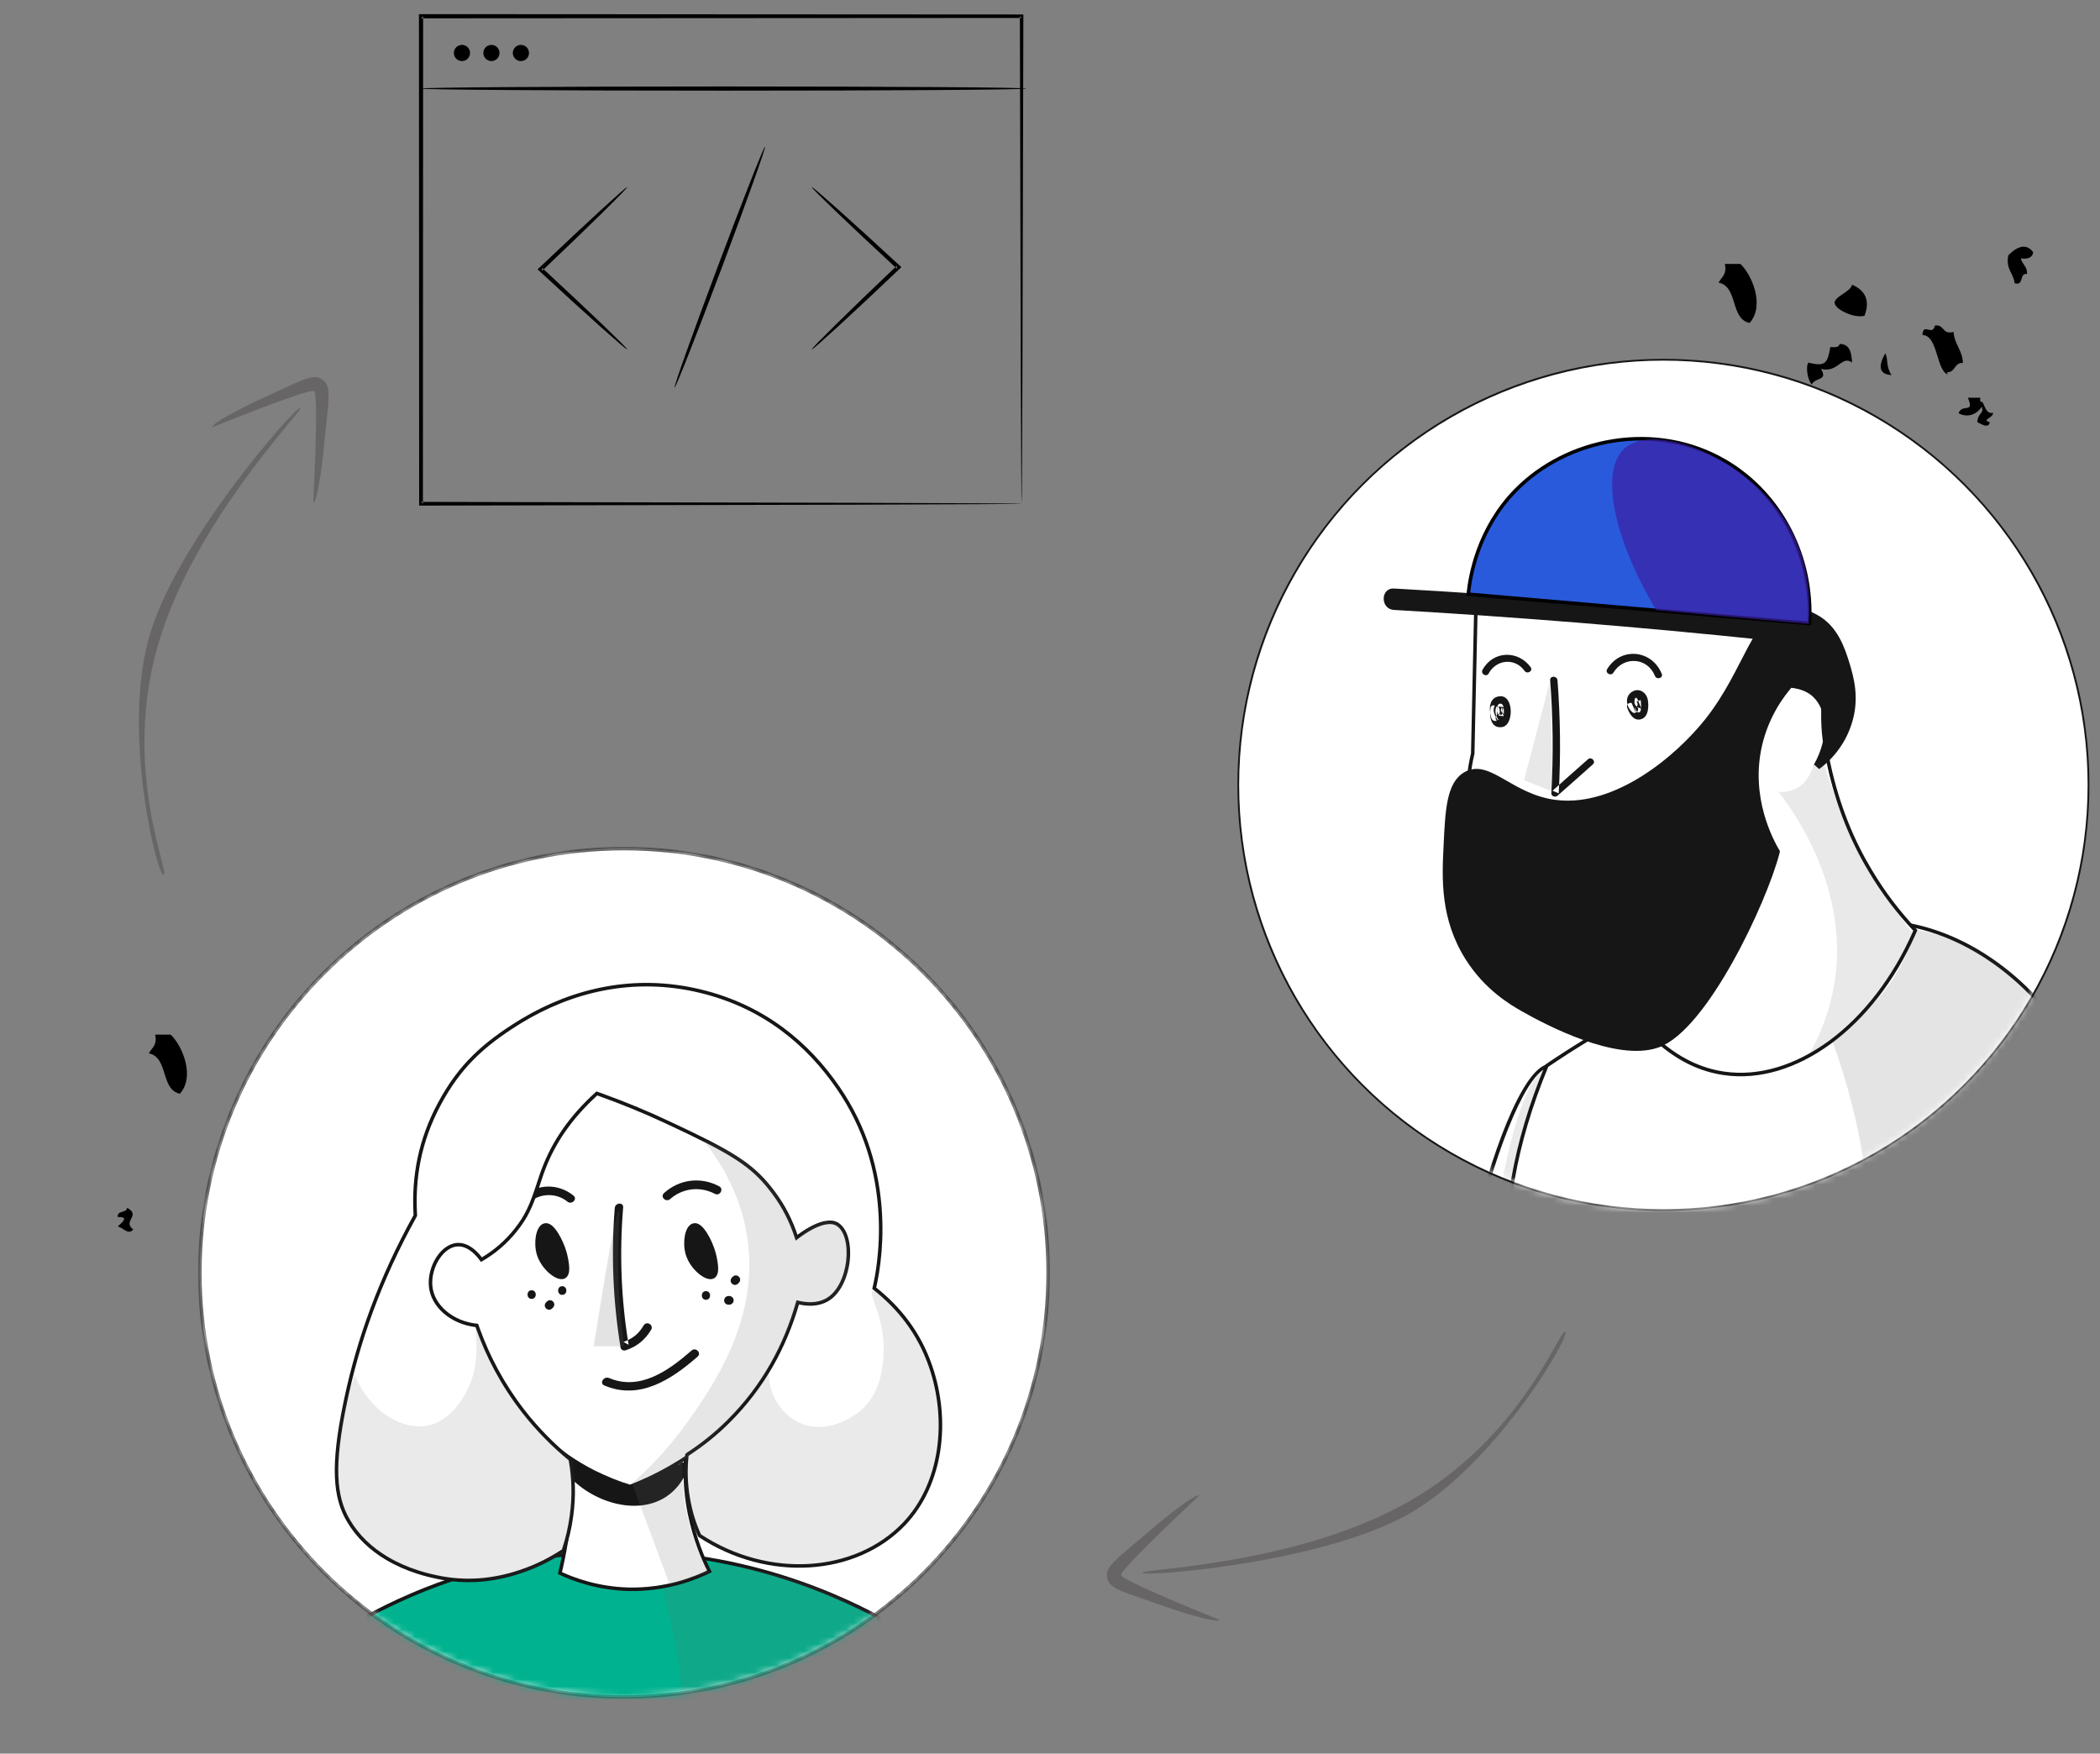 <?xml version="1.0" encoding="UTF-8"?>
<svg width="297px" height="248px" viewBox="0 0 297 248" version="1.1" xmlns="http://www.w3.org/2000/svg" xmlns:xlink="http://www.w3.org/1999/xlink">
    <rect x="0" y="0" width="297" height="248" fill="#808080" stroke="none"/>
    <!-- Generator: Sketch 58 (84663) - https://sketch.com -->
    <title>Team_collaboration</title>
    <desc>Created with Sketch.</desc>
    <defs>
        <circle id="path-1" cx="60" cy="60" r="60"></circle>
        <circle id="path-3" cx="61" cy="61" r="60"></circle>
    </defs>
    <g id="Team_collaboration" stroke="none" stroke-width="1" fill="none" fill-rule="evenodd">
        <g transform="translate(0, 2)">
            <g id="Group-30-Copy-2" transform="translate(16.251, 141)" fill="#000000">
                <path d="M31.276,35.036 C31.546,35.225 31.789,35.432 31.708,35.964 C31.6,35.675 31.438,35.361 31.276,35.036 Z M33,33.759 C32.415,33.966 31.983,34.308 31.425,34.542 C30.507,32.832 29.382,30.771 30.363,28.476 C33.279,28.197 33.027,31.095 33,33.759 Z M1.721,27.803 C3.791,28.946 0.965,29.657 2.603,30.881 C1.829,31.7 1.316,30.692 0.407,30.449 C0.713,30.098 2.261,29.045 0.407,29.117 C0.272,28.109 1.676,28.631 1.721,27.803 Z M41.819,22.246 C41.779,22.531 41.811,22.74 41.907,22.888 C42.271,22.315 42.448,24.768 43.593,24.364 C43.827,25.003 41.874,25.435 43.143,25.687 C43.08,26.776 41.658,25.813 41.388,25.687 C41.523,24.314 42.365,24.523 42.031,23.523 C41.328,24.572 40.099,25.149 38.74,24.442 C39.23,23.043 40.951,24.507 40.142,22.438 L40.063,22.246 L41.819,22.246 Z M21.923,14.643 C23.381,14.652 23.606,15.893 23.687,17.279 C22.247,16.163 21.653,18.819 19.286,18.162 C20.285,19.881 18.629,19.277 17.972,20.358 C17.36,19.674 17.09,17.721 17.531,17.279 C19.997,17.919 20.213,17.27 20.609,15.075 C21.239,15.12 21.851,15.155 21.923,14.643 Z M28.384,15.957 C28.843,16.875 28.42,17.756 29.266,19.044 C27.115,18.927 27.637,17.279 28.384,15.957 Z M38.039,12.936 C38.156,14.718 39.29,15.483 39.362,17.328 C38.111,17.256 38.336,18.642 37.157,18.642 C37.112,18.822 37.166,18.903 37.247,18.975 C35.555,18.39 35.87,13.458 33.638,13.368 C33.746,11.523 35.033,13.629 35.402,12.045 C36.788,11.829 36.392,13.395 38.039,12.936 Z M7.885,3.324 C9.478,4.8 11.404,9.183 9.199,11.676 C6.418,11.1 7.606,6.537 4.807,5.97 C5.176,5.224 5.952,4.887 5.73,3.535 L5.689,3.324 L7.885,3.324 Z M23.684,6.271 C25.439,6.991 26.312,8.413 25.439,10.663 C23.828,11.023 21.74,9.799 21.488,9.349 C20.3,8.134 23.414,7.486 23.684,6.271 Z M49.3,1.667 C49.201,2.441 48.544,2.666 47.545,2.549 C47.734,3.386 48.49,3.656 48.427,4.745 C47.266,4.601 48.076,6.446 46.672,6.059 C46.519,4.601 45.394,4.106 45.781,2.108 C46.744,1.127 48.184,0.164 49.3,1.667 Z" id="Combined-Shape"></path>
            </g>
            <g id="Group-47" transform="translate(28.251, 118)">
                <mask id="mask-2" fill="white">
                    <use xlink:href="#path-1"></use>
                </mask>
                <use id="Mask" fill="#FFFFFF" xlink:href="#path-1"></use>
                <path d="M60,120.25 C93.275,120.25 120.25,93.275 120.25,60 C120.25,26.725 93.275,-0.25 60,-0.25 C26.725,-0.25 -0.25,26.725 -0.25,60 C-0.25,93.275 26.725,120.25 60,120.25 Z M60,119.75 C27.001,119.75 0.25,92.999 0.25,60 C0.25,27.001 27.001,0.25 60,0.25 C92.999,0.25 119.75,27.001 119.75,60 C119.75,92.999 92.999,119.75 60,119.75 Z" id="Mask" fill="#161616" fill-rule="nonzero" mask="url(#mask-2)"></path>
                <g mask="url(#mask-2)">
                    <g transform="translate(-10, 19)">
                        <g id="torso" transform="translate(31.02, 80.408)">
                            <path d="M0.286,10.531 C6.327,6.98 16.816,1.918 30.776,0.449 C52.163,-1.796 68.571,5.878 75.061,9.347 C73.878,25.388 72.041,38.204 70.571,47.02 C68.816,57.551 67.388,63.388 66.735,73.061 C65.918,85.184 66.939,95.143 67.878,101.673 C60.776,103.878 50.041,106.286 36.816,106 C24.082,105.714 13.796,102.939 6.898,100.531 C8.735,85.918 8.122,74.327 7.224,66.449 C6.204,57.673 4.816,53.388 3.143,42.776 C0.98,29.061 0.408,17.837 0.286,10.531 Z" id="Path" stroke="#161616" stroke-width="0.5" fill="#00B28F"></path>
                            <path d="M44.449,5.306 C45.306,8.408 46.286,12.694 46.939,17.837 C47.388,21.306 49.224,37.02 43.51,57.755 C40,70.531 36.286,84.041 24.122,95.143 C20.204,98.735 16.408,101.143 13.633,102.653 C19.796,104.245 27.837,105.755 37.347,105.837 C49.796,105.959 60.082,103.714 67.224,101.51 C66.816,98.449 66.286,93.837 66.082,88.286 C65.918,83.429 65.918,75.673 69.265,53.837 C71.918,36.653 73.796,29.265 74.735,13.714 C74.857,11.918 74.898,10.408 74.98,9.388 C72,7.633 68.122,5.714 63.347,4.163 C58.939,2.735 54.98,2 51.714,1.673 C49.347,2.857 46.898,4.082 44.449,5.306 Z" id="Path" fill="#6D6C6C" opacity="0.14"></path>
                            <path d="M73.796,16.041 C71.51,28.98 68.49,39.429 66.122,46.694 C59.184,67.918 54.327,82.204 41.224,92.653 C33.102,99.143 24.653,101.878 19.224,103.184 C24.735,104.735 32.531,106.245 41.959,106.041 C52.816,105.796 61.592,103.347 67.347,101.265 C66.571,96.286 65.673,88.816 65.918,79.714 C66.204,67.918 68.122,60.816 70.245,47.878 C71.429,40.286 72.939,29.429 73.796,16.041 Z" id="Path" fill="#6D6C6C" opacity="0.17"></path>
                        </g>
                        <g id="hand_r" transform="translate(0, 90.612)">
                            <path d="M31.061,0.122 C25.755,3.796 18.939,9.592 12.98,18.204 C-0.449,37.714 -0.082,58.408 0.449,66.041 C2.898,72.612 7.102,81.224 14.449,89.673 C18.735,94.612 25.02,101.714 35.755,106.286 C39.347,107.837 42.49,108.694 44.776,109.184 C46.735,107.429 48.653,105.673 50.612,103.918 C44.327,96.571 38,88.857 31.673,80.898 C26.816,74.816 22.163,68.776 17.673,62.816 C17.837,57.796 18.898,48.694 24.367,39.184 C27.469,33.796 31.102,29.878 34,27.224 C33.02,18.204 32.041,9.184 31.061,0.122 Z" id="Path" stroke="#161616" stroke-width="0.5" fill="#FFFFFF"></path>
                            <path d="M31.837,9.224 C20.082,22.49 14.49,35.061 11.714,42.98 C6.857,56.694 7.878,63.878 8.612,67.306 C9.224,70 10.571,74.612 15.51,81.633 C19.796,87.714 28.816,98.612 46,107.592 C47.51,106.122 49.02,104.694 50.531,103.224 C45.673,97.755 40.776,92 35.837,86 C29.347,78.122 23.306,70.367 17.714,62.776 C17.878,58.653 18.571,52.898 20.98,46.449 C24.612,36.776 30.327,30.408 33.878,27.02 C33.143,21.102 32.49,15.184 31.837,9.224 Z" id="Path" fill="#6D6C6C" opacity="0.13"></path>
                        </g>
                        <g id="hand_l" transform="translate(84.49, 89.796)">
                            <path d="M22.204,0.204 C28.163,3.837 35.837,9.51 42.49,17.959 C57.592,37.102 57.143,57.429 56.571,64.939 C53.796,71.388 49.102,79.837 40.857,88.163 C36.041,92.98 28.98,99.959 16.939,104.49 C12.898,106 9.347,106.857 6.776,107.347 C4.612,105.633 2.408,103.918 0.245,102.204 C7.265,94.98 14.408,87.429 21.51,79.592 C26.939,73.592 32.163,67.673 37.224,61.837 C37.02,56.939 35.878,48 29.714,38.612 C26.204,33.306 22.163,29.469 18.898,26.857 C20.041,17.959 21.143,9.102 22.204,0.204 Z" id="Path" stroke="#161616" stroke-width="0.5" fill="#FFFFFF"></path>
                            <path d="M21.918,10.122 C27.102,15.551 34.163,24.245 39.673,36.367 C42.286,42.122 46.531,51.469 46.612,60.286 C46.898,87.102 8.939,105.551 6.735,106.612 C4.571,105.224 2.449,103.878 0.286,102.49 C12.571,89.02 24.816,75.551 37.102,62.082 C36.857,57.673 35.837,49.469 30.939,40.735 C26.898,33.551 21.878,28.898 18.571,26.327 C19.714,20.939 20.816,15.551 21.918,10.122 Z" id="Path" fill="#6D6C6C" opacity="0.16"></path>
                        </g>
                        <g id="head" transform="translate(28.98, 0)">
                            <path d="M33.959,58 C31.714,60.735 33.878,64.082 33.469,73.02 C33.265,77.469 32.531,81.061 31.959,83.469 C33.878,84.367 37.265,85.633 41.633,85.755 C47.02,85.878 51.102,84.204 53.102,83.224 C52.204,81.429 51.02,78.653 50.286,75.061 C48.449,65.918 51.714,61.633 49.02,58.245 C45.878,54.327 36.98,54.286 33.959,58 Z" id="Path" stroke="#161616" stroke-width="0.5" fill="#FFFFFF"></path>
                            <path d="M41.714,72.327 C44.245,72.122 47.061,70.653 48.98,69.102 C49.592,68.612 48.735,67.755 48.122,68.245 C46.327,69.673 44.388,70.045 42.02,70.004 C39.531,69.963 36.041,69.02 34,67.755 C33.388,67.347 32.776,68.408 33.429,68.816 C35.918,70.286 38.653,72.571 41.714,72.327 Z" id="Path" fill="#161616"></path>
                            <path d="M33.837,69.429 C33.837,69.429 33.837,69.429 33.796,69.469 C33.551,69.673 33.551,70.122 33.796,70.327 C38.286,74.612 46.531,76 49.755,69.429 C50.082,68.735 49.061,68.082 48.694,68.816 C45.837,74.694 38.612,73.265 34.694,69.469 C34.694,69.755 35.224,70.245 34.816,69.592 C34.354,69.293 34.027,69.238 33.837,69.429 Z" id="Path" fill="#161616"></path>
                            <path d="M19.714,18.735 C17.143,25.347 18.122,31.306 18.694,33.878 C18.449,33.918 13.673,34.939 12.367,38.612 C11.061,42.327 13.755,47.592 19.388,49.306 C21.429,54.286 26.367,63.918 36.776,69.184 C38.531,70.041 40.204,70.735 41.878,71.224 C43.388,70.653 45.429,69.755 47.755,68.408 C55.02,64.204 59.061,58.98 60,57.714 C61.714,55.429 64.041,51.755 65.673,46.694 C66.571,46.857 68.163,46.939 69.714,46.163 C73.224,44.367 74.98,38.776 72.531,35.143 C70.49,32.122 66.531,32 66.041,32 C66.571,29.878 68.204,22.245 64.082,14.694 C59.347,6 49.184,1.429 39.633,2.735 C25.51,4.571 19.959,18.082 19.714,18.735 Z" id="Path" stroke="#161616" stroke-width="0.5" fill="#FFFFFF"></path>
                            <path d="M33.265,69.347 C35.592,71.347 38.245,73.592 41.51,73.429 C44.694,73.265 47.673,71.143 49.755,68.857 C50.286,68.286 49.429,67.429 48.898,68 C47.102,69.959 44.571,71.878 41.796,72.163 C38.735,72.449 36.286,70.367 34.122,68.49 C33.551,67.959 32.694,68.816 33.265,69.347 L33.265,69.347 Z" id="Path" fill="#161616"></path>
                            <path d="M39.714,31.837 C39.184,38.449 39.469,45.02 40.531,51.551 C40.571,51.878 40.98,52.082 41.265,51.959 C42.857,51.429 44,50.49 44.857,49.061 C45.265,48.367 44.204,47.755 43.796,48.449 C43.102,49.633 42.245,50.327 40.939,50.776 C41.184,50.898 41.429,51.061 41.673,51.184 C40.612,44.776 40.367,38.286 40.898,31.796 C41.02,31.02 39.796,31.02 39.714,31.837 L39.714,31.837 Z" id="Path" fill="#161616"></path>
                            <path d="M32.449,38.327 C32.531,38.694 33.143,40.98 32.449,41.347 C31.755,41.714 29.796,40.245 29.184,38.327 C28.694,36.694 29.102,34.653 29.878,34.49 C30.694,34.286 31.959,36.531 32.449,38.327 Z" id="Path" stroke="#161616" fill="#161616"></path>
                            <path d="M53.51,38.327 C53.592,38.694 54.204,40.98 53.51,41.347 C52.816,41.714 50.857,40.245 50.245,38.327 C49.755,36.694 50.163,34.653 50.939,34.49 C51.755,34.286 53.02,36.531 53.51,38.327 Z" id="Path" stroke="#161616" fill="#161616"></path>
                            <path d="M38.245,56.939 C43.224,59.061 47.755,56.082 51.429,52.857 C52.041,52.327 51.143,51.469 50.571,52 C47.388,54.776 43.306,57.755 38.898,55.878 C38.122,55.592 37.51,56.653 38.245,56.939 L38.245,56.939 Z" id="Path" fill="#161616"></path>
                            <path d="M52.612,44.816 C53.388,44.816 53.388,43.592 52.612,43.592 C51.837,43.592 51.837,44.816 52.612,44.816 L52.612,44.816 Z" id="Path" fill="#161616"></path>
                            <path d="M57.143,42.531 C57.184,42.49 57.224,42.449 57.265,42.408 C57.51,42.163 57.51,41.796 57.265,41.551 C57.02,41.306 56.653,41.306 56.408,41.551 C56.367,41.592 56.327,41.633 56.286,41.673 C56.041,41.918 56.041,42.286 56.286,42.531 C56.531,42.776 56.898,42.776 57.143,42.531 L57.143,42.531 Z" id="Path" fill="#161616"></path>
                            <path d="M55.796,45.51 C55.837,45.51 55.878,45.51 55.918,45.51 C56.245,45.51 56.531,45.224 56.531,44.898 C56.531,44.571 56.245,44.286 55.918,44.286 C55.878,44.286 55.837,44.286 55.796,44.286 C55.469,44.286 55.184,44.571 55.184,44.898 C55.184,45.224 55.429,45.51 55.796,45.51 L55.796,45.51 Z" id="Path" fill="#161616"></path>
                            <path d="M27.633,31.02 C29.184,29.714 31.469,29.673 33.02,30.939 C33.633,31.429 34.49,30.571 33.878,30.082 C31.755,28.367 28.816,28.367 26.735,30.163 C26.163,30.653 27.061,31.51 27.633,31.02 L27.633,31.02 Z" id="Path" fill="#161616"></path>
                            <path d="M47.551,30.571 C49.306,29.02 51.796,28.735 53.878,29.837 C54.571,30.204 55.184,29.143 54.49,28.776 C51.918,27.388 48.857,27.755 46.694,29.714 C46.082,30.245 46.939,31.102 47.551,30.571 L47.551,30.571 Z" id="Path" fill="#161616"></path>
                            <path d="M27.959,44.694 C28.735,44.694 28.735,43.469 27.959,43.469 C27.184,43.469 27.184,44.694 27.959,44.694 L27.959,44.694 Z" id="Path" fill="#161616"></path>
                            <path d="M32.286,44.122 C33.061,44.122 33.061,42.898 32.286,42.898 C31.51,42.898 31.51,44.122 32.286,44.122 L32.286,44.122 Z" id="Path" fill="#161616"></path>
                            <path d="M30.122,45.061 C30.082,45.102 30.041,45.143 30,45.184 C29.755,45.429 29.755,45.796 30,46.041 C30.245,46.286 30.612,46.286 30.857,46.041 C30.898,46 30.939,45.959 30.98,45.918 C31.224,45.673 31.224,45.306 30.98,45.061 C30.735,44.816 30.367,44.816 30.122,45.061 L30.122,45.061 Z" id="Path" fill="#161616"></path>
                            <path d="M26.367,5.469 C23.918,6.98 18.571,10.286 14.939,17.061 C11.306,23.796 11.347,30.163 11.51,32.898 C5.551,43.633 2.857,53.102 1.551,59.551 C-0.571,69.796 0.571,73.551 2.041,76.041 C5.633,82.163 12.857,83.673 14.612,84.041 C23.633,85.959 30.816,81.347 32.449,80.286 C32.898,78.939 33.347,77.265 33.592,75.388 C34.041,72.163 33.796,69.388 33.429,67.388 C31.388,65.714 29.02,63.469 26.735,60.531 C23.265,56.041 21.306,51.633 20.204,48.449 C16.612,48.082 13.918,45.633 13.673,42.898 C13.429,40.327 15.224,37.02 17.592,37.02 C19.347,37.02 20.612,38.816 20.857,39.143 C22.204,38.367 24.082,37.02 25.755,34.898 C28.163,31.837 28.571,29.102 29.673,26.245 C30.735,23.469 32.776,19.633 37.184,15.633 C41.429,17.143 44.816,18.612 47.143,19.714 C54.612,23.184 58.857,25.224 62.163,29.673 C64,32.122 64.939,34.531 65.429,36.041 C69.224,33.143 70.776,33.918 71.102,34.082 C73.51,35.429 73.429,42.816 69.673,44.857 C68.245,45.633 66.612,45.429 65.592,45.184 C64.408,49.306 61.796,56.041 55.796,62 C53.796,64 51.755,65.551 49.918,66.735 C49.755,68.245 49.673,70.327 50.082,72.776 C50.449,75.02 51.102,76.857 51.714,78.163 C61.633,84.694 73.959,83.51 80.653,76.49 C86.612,70.204 86.612,60.694 84.367,54.204 C82.327,48.286 78.367,44.735 76.408,43.184 C76.939,40.898 79.878,27.347 71.347,14.898 C69.143,11.673 62.98,3.878 51.878,1.184 C40.122,-1.673 30.449,2.98 26.367,5.469 Z" id="Path" fill="#FFFFFF"></path>
                            <path d="M1.473,58.698 L1.306,59.501 C-0.525,68.341 -0.166,72.793 1.826,76.168 C3.155,78.435 5.051,80.225 7.371,81.603 C8.745,82.418 10.207,83.054 11.719,83.544 C12.745,83.876 13.513,84.066 14.561,84.286 C18.616,85.148 22.587,84.786 26.38,83.518 C28.878,82.683 30.709,81.715 32.585,80.495 L32.686,80.365 C33.22,78.764 33.618,77.12 33.84,75.42 C34.237,72.564 34.134,69.847 33.674,67.343 L33.587,67.194 C31.199,65.236 28.969,62.996 26.932,60.377 C24.095,56.706 22.064,52.853 20.657,48.979 L20.388,48.217 L20.23,48.2 C16.823,47.852 14.161,45.543 13.922,42.876 C13.673,40.251 15.527,37.27 17.592,37.27 C18.362,37.27 19.098,37.648 19.784,38.29 C20.088,38.573 20.253,38.762 20.516,39.107 L20.79,39.47 L20.982,39.36 C22.761,38.335 24.486,36.912 25.951,35.053 C27.377,33.24 28.06,31.794 28.982,29.028 L29.493,27.483 L29.663,26.993 C29.743,26.766 29.82,26.559 29.907,26.335 C31.281,22.741 33.547,19.297 37.241,15.919 C40.656,17.138 43.755,18.414 46.427,19.655 L48.876,20.802 L50.211,21.438 C57.052,24.732 59.461,26.456 61.963,29.823 C63.484,31.851 64.484,33.938 65.191,36.118 L65.3,36.454 L65.58,36.24 C67.235,34.976 68.564,34.331 69.607,34.16 C70.261,34.053 70.636,34.128 70.99,34.305 C73.461,35.687 72.866,42.837 69.554,44.637 C68.42,45.253 67.073,45.282 65.65,44.941 L65.418,44.885 L65.352,45.115 C63.618,51.151 60.604,56.872 55.62,61.823 C53.8,63.643 51.836,65.201 49.783,66.525 L49.67,66.708 C49.457,68.673 49.477,70.671 49.835,72.817 C50.168,74.849 50.755,76.707 51.488,78.269 L51.577,78.372 C61.366,84.817 73.885,83.951 80.834,76.662 C86.232,70.969 87.292,61.894 84.604,54.122 C82.949,49.325 80.121,45.834 76.687,43.086 L76.838,42.387 C77.009,41.555 77.159,40.654 77.289,39.581 C77.548,37.449 77.644,35.19 77.525,32.839 C77.202,26.462 75.358,20.31 71.553,14.757 C67.214,8.409 60.909,3.118 51.937,0.941 C42.49,-1.355 33.777,0.773 26.632,5.018 L26.236,5.257 C21.096,8.426 17.638,11.497 14.718,16.943 C11.872,22.22 11.014,27.369 11.232,32.358 L11.256,32.84 C6.309,41.767 3.236,50.384 1.473,58.698 Z M51.819,1.427 C60.652,3.57 66.865,8.784 71.141,15.039 C74.89,20.511 76.707,26.575 77.026,32.865 C77.144,35.186 77.048,37.416 76.793,39.52 C76.638,40.791 76.456,41.816 76.245,42.772 L76.129,43.281 L76.253,43.38 C79.674,46.088 82.492,49.534 84.131,54.286 C86.763,61.895 85.726,70.776 80.472,76.318 C73.71,83.409 61.496,84.268 51.911,77.993 C51.211,76.485 50.649,74.694 50.328,72.735 C49.986,70.68 49.96,68.764 50.154,66.88 C52.2,65.552 54.157,63.993 55.973,62.177 C60.962,57.222 64.001,51.509 65.766,45.48 C67.214,45.79 68.593,45.728 69.793,45.077 C73.433,43.098 74.069,35.454 71.224,33.863 C70.772,33.637 70.293,33.541 69.526,33.667 C68.456,33.842 67.145,34.46 65.556,35.632 C64.841,33.523 63.844,31.497 62.363,29.523 L62.061,29.124 L61.759,28.74 C59.128,25.466 56.233,23.692 48.198,19.931 L47.248,19.488 C44.597,18.232 41.498,16.932 38.065,15.684 L37.126,15.347 L37.016,15.448 C33.196,18.913 30.855,22.456 29.44,26.156 L29.233,26.71 L29.095,27.102 C29.071,27.171 29.046,27.244 29.021,27.319 L28.634,28.487 C27.663,31.457 27.004,32.906 25.559,34.743 C24.187,36.483 22.582,37.83 20.923,38.815 C20.638,38.441 20.459,38.236 20.126,37.924 C19.356,37.204 18.51,36.77 17.592,36.77 C15.183,36.77 13.15,40.038 13.425,42.922 C13.682,45.801 16.465,48.254 20.02,48.68 C21.448,52.758 23.551,56.82 26.537,60.683 C28.578,63.308 30.81,65.556 33.199,67.523 C33.636,69.952 33.73,72.585 33.344,75.353 C33.131,76.992 32.749,78.578 32.239,80.124 C30.421,81.3 28.639,82.235 26.222,83.044 C22.508,84.285 18.626,84.639 14.664,83.796 C13.631,83.58 12.879,83.394 11.873,83.068 C10.394,82.589 8.966,81.968 7.626,81.173 C5.375,79.836 3.541,78.104 2.256,75.914 C0.336,72.661 -0.013,68.332 1.796,59.602 C3.524,51.067 6.627,42.209 11.729,33.019 L11.76,32.883 C11.457,27.806 12.257,22.559 15.159,17.18 C17.941,11.99 21.221,8.995 26.042,5.967 L26.498,5.682 C33.612,1.343 42.346,-0.876 51.819,1.427 Z" id="Path" fill="#161616" fill-rule="nonzero"></path>
                            <path d="M52.245,22.245 C56.857,28.041 58.082,33.388 58.49,36.163 C60.163,47.837 53.388,57.306 49.959,62.163 C47.143,66.122 44.245,68.939 42.163,70.776 C43.959,75.592 45.714,80.367 47.51,85.184 C49.347,84.571 51.184,83.959 53.02,83.347 C52.163,81.837 51.265,79.959 50.571,77.673 C49.306,73.592 49.224,70 49.347,67.551 C51.592,65.959 54.204,63.796 56.735,60.939 C61.796,55.224 64.327,49.347 65.633,45.388 C66.449,45.551 68.204,45.755 69.878,44.816 C73.388,42.816 72.816,37.837 72.776,37.51 C72.653,36.449 72.408,34.735 71.184,34.041 C69.755,33.265 67.388,34 65.51,36.204 C64.939,34.204 63.306,29.592 58.898,25.918 C56.449,23.878 53.959,22.816 52.245,22.245 Z" id="Path" fill="#6D6C6C" opacity="0.17"></path>
                            <path d="M40.286,32.204 C40.041,32.163 39.224,35.714 36.735,51.388 C38.163,51.388 39.592,51.388 41.02,51.388 C40.735,49.306 40.408,46.286 40.245,42.612 C40.041,36.327 40.531,32.245 40.286,32.204 Z" id="Path" fill="#6D6C6C" opacity="0.19"></path>
                            <path d="M76.163,43.592 C75.469,44 78.082,47.51 77.714,52.735 C77.592,54.367 77.347,58.082 74.408,60.571 C74.204,60.735 69.837,64.327 65.51,62.041 C62.939,60.694 61.388,57.837 61.469,54.735 C60.245,57.02 58.245,60.041 55.102,62.98 C53.143,64.816 51.224,66.163 49.551,67.184 C49.429,68.98 49.429,71.429 50.082,74.204 C50.449,75.714 50.898,77.02 51.347,78.082 C52.612,78.898 54.49,80 56.939,80.857 C58.49,81.388 67.02,84.367 75.347,80.245 C76.816,79.51 80.082,77.837 82.449,74.245 C82.735,73.796 83.796,72.204 84.571,69.51 C87.347,60.286 83.265,51.959 82.898,51.265 C80.653,46.735 77.02,43.102 76.163,43.592 Z" id="Path" fill="#4C4C4C" opacity="0.12"></path>
                            <path d="M20.163,48.612 C19.796,48.653 20.612,52 19.714,55.306 C19.061,57.755 16.98,61.755 13.429,62.571 C9.714,63.388 5.102,60.653 2.98,55.551 C2,57.796 0.694,61.388 0.49,65.959 C0.367,68.939 0.204,72.122 1.673,75.265 C4.98,82.286 14.694,85.02 21.918,84.367 C26.735,83.918 30.367,82.041 32.327,80.776 C32.816,79.388 33.306,77.714 33.633,75.796 C34.163,72.49 34.041,69.592 33.755,67.469 C30.531,65.143 28.327,62.735 26.939,60.98 C24.98,58.49 22.327,55.143 20.98,50.49 C20.776,49.959 20.408,48.571 20.163,48.612 Z" id="Path" fill="#4C4C4C" opacity="0.12"></path>
                        </g>
                    </g>
                </g>
            </g>
            <g id="Group-5" transform="translate(59.251, 0)" fill="#000000">
                <path d="M55.561,47.413 C55.533,47.383 55.847,47.032 56.436,46.422 C57.126,45.732 57.975,44.882 58.979,43.877 C61.143,41.747 64.159,38.835 67.517,35.645 L67.594,35.572 L67.597,36.003 C64.214,32.872 61.176,30.017 58.999,27.93 C57.991,26.947 57.136,26.113 56.443,25.438 C55.849,24.84 55.533,24.495 55.561,24.465 C55.588,24.435 55.956,24.723 56.599,25.27 C57.325,25.908 58.223,26.695 59.282,27.625 C61.531,29.633 64.614,32.438 67.997,35.57 L68.228,35.783 L68.001,36 L67.924,36.073 C64.567,39.263 61.504,42.128 59.267,44.18 C58.211,45.13 57.32,45.935 56.595,46.588 C55.956,47.147 55.588,47.442 55.561,47.413" id="Fill-20"></path>
                <path d="M29.448,24.465 C29.476,24.495 29.162,24.847 28.571,25.457 C27.884,26.147 27.034,26.997 26.03,28.002 C23.865,30.13 20.85,33.043 17.49,36.233 L17.415,36.305 L17.412,35.875 C20.795,39.007 23.831,41.86 26.01,43.947 C27.019,44.932 27.872,45.765 28.566,46.44 C29.16,47.038 29.476,47.383 29.448,47.413 C29.421,47.442 29.053,47.155 28.411,46.608 C27.683,45.97 26.786,45.183 25.727,44.253 C23.477,42.245 20.395,39.438 17.012,36.308 L16.779,36.095 L17.009,35.878 L17.085,35.807 C20.443,32.615 23.505,29.752 25.744,27.698 C26.796,26.747 27.691,25.943 28.414,25.29 C29.053,24.732 29.421,24.437 29.448,24.465" id="Fill-21"></path>
                <path d="M36.15,52.819 C35.998,52.76 38.738,45.085 42.27,35.677 C45.806,26.267 48.794,18.687 48.946,18.743 C49.098,18.8 46.358,26.473 42.824,35.885 C39.291,45.293 36.302,52.875 36.15,52.819" id="Fill-22"></path>
                <path d="M85.235,69.24 C85.235,69.24 85.216,68.795 85.208,67.957 C85.201,67.102 85.191,65.868 85.18,64.265 C85.165,61.022 85.143,56.298 85.116,50.282 C85.084,38.242 85.043,21.038 84.989,0.295 L85.235,0.54 C60.938,0.555 31.72,0.572 0.301,0.59 L0.294,0.59 L0.589,0.295 C0.579,25.218 0.567,48.757 0.559,69.24 L0.294,68.977 C25.513,69.032 46.714,69.077 61.629,69.108 C69.088,69.138 74.971,69.162 79.013,69.178 C81.019,69.192 82.561,69.203 83.627,69.208 C84.141,69.215 84.534,69.222 84.82,69.225 C85.089,69.23 85.235,69.24 85.235,69.24 C85.235,69.24 85.111,69.25 84.852,69.255 C84.572,69.258 84.188,69.263 83.686,69.27 C82.633,69.278 81.106,69.288 79.125,69.302 C75.096,69.317 69.234,69.342 61.798,69.372 C46.843,69.403 25.583,69.45 0.294,69.503 L0.03,69.503 L0.03,69.24 C0.022,48.757 0.012,25.218 0,0.295 L0,1.13686838e-13 L0.301,1.13686838e-13 C31.72,0.018 60.938,0.035 85.235,0.048 L85.483,0.048 L85.481,0.295 C85.427,21.102 85.384,38.36 85.352,50.435 C85.327,56.43 85.303,61.135 85.288,64.363 C85.278,65.948 85.268,67.165 85.262,68.008 C85.253,68.83 85.235,69.24 85.235,69.24" id="Fill-23"></path>
                <path d="M85.901,10.525 C85.901,10.688 66.727,10.82 43.082,10.82 C19.426,10.82 0.258,10.688 0.258,10.525 C0.258,10.362 19.426,10.23 43.082,10.23 C66.727,10.23 85.901,10.362 85.901,10.525" id="Fill-24"></path>
                <path d="M7.226,5.493 C7.226,6.125 6.714,6.638 6.083,6.638 C5.453,6.638 4.939,6.125 4.939,5.493 C4.939,4.862 5.453,4.348 6.083,4.348 C6.714,4.348 7.226,4.862 7.226,5.493" id="Fill-25"></path>
                <path d="M11.394,5.493 C11.394,6.125 10.883,6.638 10.253,6.638 C9.62,6.638 9.108,6.125 9.108,5.493 C9.108,4.862 9.62,4.348 10.253,4.348 C10.883,4.348 11.394,4.862 11.394,5.493" id="Fill-26"></path>
                <path d="M15.565,5.493 C15.565,6.125 15.053,6.638 14.42,6.638 C13.788,6.638 13.276,6.125 13.276,5.493 C13.276,4.862 13.788,4.348 14.42,4.348 C15.053,4.348 15.565,4.862 15.565,5.493" id="Fill-27"></path>
            </g>
            <g id="Group-30" transform="translate(235.251, 31)" fill="#000000">
                <path d="M48.781,3.108 C48.394,5.106 49.519,5.601 49.672,7.059 C51.076,7.446 50.266,5.601 51.427,5.745 C51.49,4.656 50.734,4.386 50.545,3.549 C51.544,3.666 52.201,3.441 52.3,2.667 C51.184,1.164 49.744,2.127 48.781,3.108 Z" id="Path"></path>
                <path d="M32.266,20.044 C31.42,18.756 31.843,17.875 31.384,16.956 C30.637,18.279 30.115,19.927 32.266,20.044 Z" id="Path"></path>
                <path d="M44.819,23.246 L43.063,23.246 C44.053,25.595 42.245,24.002 41.74,25.442 C43.261,26.234 44.62,25.415 45.26,24.128 C44.908,24.029 44.746,23.759 44.819,23.246 Z" id="Path"></path>
                <path d="M4.721,28.803 C4.676,29.631 3.272,29.109 3.407,30.117 C5.261,30.045 3.713,31.098 3.407,31.449 C4.316,31.692 4.829,32.7 5.603,31.881 C3.965,30.657 6.791,29.946 4.721,28.803 Z" id="Path"></path>
                <path d="M42.362,18.328 C42.29,16.483 41.156,15.718 41.039,13.936 C39.392,14.395 39.788,12.829 38.402,13.045 C38.033,14.629 36.746,12.523 36.638,14.368 C38.87,14.458 38.555,19.39 40.247,19.975 C40.166,19.903 40.112,19.822 40.157,19.642 C41.336,19.642 41.111,18.256 42.362,18.328 Z" id="Path"></path>
                <path d="M46.593,25.364 C45.369,25.796 45.252,22.961 44.829,24.05 C45.603,25.607 44.541,25.13 44.388,26.687 C44.658,26.813 46.08,27.776 46.143,26.687 C44.874,26.435 46.827,26.003 46.593,25.364 Z" id="Path"></path>
                <path d="M24.923,15.643 C24.851,16.155 24.239,16.119 23.609,16.075 C23.213,18.27 22.997,18.919 20.531,18.279 C20.09,18.721 20.36,20.674 20.972,21.358 C21.629,20.277 23.285,20.881 22.286,19.162 C24.653,19.819 25.247,17.163 26.687,18.279 C26.606,16.893 26.381,15.652 24.923,15.643 Z" id="Path"></path>
                <path d="M12.199,12.676 C14.404,10.183 12.478,5.8 10.885,4.324 L8.689,4.324 C9.031,5.854 8.194,6.187 7.807,6.97 C10.606,7.537 9.418,12.1 12.199,12.676 Z" id="Path"></path>
                <path d="M26.684,7.271 C26.414,8.486 23.3,9.134 24.488,10.349 C24.74,10.799 26.828,12.023 28.439,11.663 C29.312,9.413 28.439,7.991 26.684,7.271 Z" id="Path"></path>
                <path d="M33.363,29.476 C32.382,31.771 33.507,33.832 34.425,35.542 C34.983,35.308 35.415,34.966 36,34.759 C36.027,32.095 36.279,29.197 33.363,29.476 Z" id="Path"></path>
                <path d="M34.276,36.036 C34.438,36.361 34.6,36.675 34.708,36.964 C34.789,36.432 34.546,36.225 34.276,36.036 Z" id="Path"></path>
            </g>
            <g id="Group-55" transform="translate(174.251, 48)">
                <path d="M61,121.25 C94.275,121.25 121.25,94.275 121.25,61 C121.25,27.725 94.275,0.75 61,0.75 C27.725,0.75 0.75,27.725 0.75,61 C0.75,94.275 27.725,121.25 61,121.25 Z M61,120.75 C28.001,120.75 1.25,93.999 1.25,61 C1.25,28.001 28.001,1.25 61,1.25 C93.999,1.25 120.75,28.001 120.75,61 C120.75,93.999 93.999,120.75 61,120.75 Z" id="Mask" fill="#161616" fill-rule="nonzero"></path>
                <mask id="mask-4" fill="white">
                    <use xlink:href="#path-3"></use>
                </mask>
                <use id="Mask" fill="#FFFFFF" xlink:href="#path-3"></use>
                <g mask="url(#mask-4)">
                    <g transform="translate(-13, 12)">
                        <g id="hand_r" transform="translate(0, 88.525)">
                            <path d="M44.384,55.282 C43.743,45.382 44.386,35.048 46.877,24.335 L47.189,23.032 C50.287,10.349 54.783,-0.542 58.215,-0.046 L58.36,-0.019 C59.887,0.327 61.002,2.651 61.881,6.393 C62.225,7.853 62.454,9.125 62.716,10.873 L62.851,11.791 C63.433,15.801 63.421,19.155 62.922,23.069 L62.823,23.809 C62.701,24.678 62.558,25.577 62.365,26.712 L61.7,30.584 C61.002,34.8 60.63,38.06 60.474,42.108 C60.321,45.985 60.439,48.627 60.788,51.28 L60.894,52.04 L61.191,54.004 L61.249,54.441 L61.296,54.843 C61.442,56.226 61.408,57.454 61.141,59.04 C59.409,69.197 50.625,78.333 31.482,86.288 C28.984,88.987 26.185,91.168 22.652,92.658 C13.682,96.459 1.83,94.514 0.196,88.904 C-0.375,86.971 0.179,84.366 1.468,83.143 C2.298,82.339 2.962,82.219 4.908,82.445 L6.071,82.592 C8.314,82.863 9.81,82.782 11.742,82.081 C12.198,81.909 12.533,81.774 12.95,81.573 C13.34,81.386 13.651,81.204 13.852,81.041 C14.003,80.918 14.065,80.825 14.061,80.792 C14.052,80.692 13.645,80.568 12.747,80.436 L11.728,80.294 C10.94,80.187 10.211,80.098 9.479,80.016 L7.136,79.768 L6.817,79.728 L6.54,79.682 C6.127,79.601 5.95,79.489 5.89,79.251 C5.639,78.243 9.843,75.866 14.208,74.616 C18.664,73.333 23.429,72.702 28.714,72.954 L44.384,55.282 Z M58.144,0.449 L58.04,0.439 C55.015,0.266 50.533,11.301 47.566,23.599 L47.364,24.449 C44.877,35.147 44.241,45.468 44.89,55.353 L44.827,55.535 L29.009,73.375 L28.809,73.459 C23.534,73.195 18.785,73.819 14.346,75.096 C10.299,76.256 6.232,78.555 6.376,79.13 L6.427,79.145 C6.51,79.167 6.699,79.21 7.042,79.254 L7.197,79.272 C7.567,79.314 8.364,79.396 8.755,79.436 L10.087,79.582 L10.982,79.692 C11.285,79.73 11.594,79.771 11.913,79.815 L12.812,79.938 C14.099,80.12 14.517,80.276 14.559,80.742 C14.586,80.988 14.438,81.208 14.168,81.428 C13.93,81.622 13.589,81.821 13.167,82.024 C12.732,82.233 12.387,82.372 11.916,82.55 C9.895,83.283 8.329,83.368 6.017,83.089 L5.333,83.001 C3.165,82.721 2.559,82.783 1.814,83.504 C0.667,84.592 0.155,87 0.676,88.763 C2.203,94.007 13.724,95.898 22.458,92.197 C25.933,90.732 28.689,88.578 31.152,85.908 L31.239,85.847 C50.272,77.948 58.947,68.933 60.648,58.956 C60.907,57.416 60.94,56.234 60.799,54.895 L60.753,54.502 C60.728,54.298 60.698,54.082 60.662,53.835 L60.344,51.728 C59.987,49.172 59.84,46.678 59.938,43.172 L59.974,42.088 C60.132,38.017 60.506,34.738 61.207,30.504 L61.757,27.299 L62.069,25.445 L62.181,24.735 L62.328,23.74 C62.916,19.546 62.967,16.074 62.356,11.862 L62.222,10.951 C61.961,9.213 61.734,7.952 61.394,6.507 L61.231,5.842 C60.401,2.599 59.358,0.623 58.144,0.449 Z" id="Path" fill="#161616" fill-rule="nonzero"></path>
                            <path d="M58.314,0.033 C54.192,0.101 50.472,16.53 49.701,28.189 C48.729,42.938 52.583,47.541 49.701,56.579 C47.791,62.559 42.965,70.253 29.995,77.241 C19.773,85.809 12.97,86.716 8.479,85.641 C5.731,85.003 2.312,83.222 0.771,84.734 C-0.536,86.011 0.067,89.169 1.441,91.319 C4.725,96.325 14.612,95.116 20.242,93.133 C25.47,91.285 28.922,88.06 30.9,85.876 C35.491,84.633 46.215,81.038 55.13,70.892 C63.81,61.014 65.854,50.498 66.893,44.786 C70.881,23.048 63.341,-0.067 58.314,0.033 Z" id="Path" fill="#4C4C4C" opacity="0.12"></path>
                        </g>
                        <g id="torso" transform="translate(51.639, 68.033)">
                            <path d="M57.625,0.872 C69.573,3.386 78.634,13.476 82.561,22.761 C86.89,32.952 84.373,40.93 81.957,57.791 C80.312,69.356 78.534,86.016 78.534,106.833 C74.909,109.582 57.759,122.119 34.4,118.935 C19.566,116.923 9.431,109.582 4.967,105.861 C5.705,100.498 6.444,92.184 5.571,82.128 C4.296,67.982 0.873,62.451 0.235,51.255 C-0.168,44.181 0.436,33.756 5.873,20.683 C8.927,18.604 13.257,15.856 18.66,12.973 C35.441,4.023 45.946,-1.576 57.625,0.872 Z" id="Path" fill="#FFFFFF"></path>
                            <path d="M57.676,0.627 L58.132,0.727 C68.905,3.186 78.347,12.155 82.791,22.663 C83.648,24.682 84.252,26.642 84.635,28.634 C85.296,32.071 85.323,35.594 84.809,40.264 L84.688,41.294 C84.275,44.515 82.731,54.335 82.372,56.685 L82.257,57.464 L82.01,59.21 C79.968,73.993 78.784,89.474 78.784,106.833 L78.685,107.033 C74.652,110.091 70.056,112.89 63.961,115.341 C54.716,119.057 44.788,120.603 34.367,119.182 C22.494,117.573 13.007,112.766 5.269,106.435 L4.701,105.964 L4.843,104.902 C5.761,97.795 6.031,90.315 5.322,82.15 C4.875,77.188 4.207,73.306 3.067,68.368 L1.583,62.09 C0.68,58.077 0.196,54.961 -0.015,51.269 C-0.553,41.809 0.966,31.832 5.642,20.587 L5.733,20.476 C9.284,18.06 13.231,15.631 17.6,13.26 L18.542,12.752 C30.34,6.46 34.727,4.289 39.971,2.413 L40.566,2.204 C46.879,0.025 52.227,-0.515 57.676,0.627 Z M57.072,1.016 C51.895,0.03 46.777,0.592 40.746,2.671 L39.9,2.97 L39.098,3.265 C35.017,4.792 31.115,6.67 23.265,10.811 L18.778,13.193 C14.075,15.703 9.85,18.282 6.076,20.848 C1.452,31.992 -0.049,41.873 0.485,51.24 C0.693,54.902 1.174,57.993 2.071,61.981 L2.245,62.74 L3.555,68.257 C4.7,73.214 5.371,77.118 5.82,82.106 C6.558,90.614 6.24,98.381 5.234,105.758 C12.969,112.179 22.484,117.067 34.434,118.687 C44.764,120.095 54.606,118.563 63.774,114.877 C69.772,112.465 74.307,109.714 78.284,106.709 C78.289,89.375 79.474,73.909 81.516,59.138 L81.709,57.756 L82.094,55.209 C82.668,51.505 83.915,43.5 84.223,40.985 L84.312,40.212 C84.82,35.586 84.794,32.111 84.144,28.728 C83.767,26.772 83.175,24.845 82.331,22.859 C77.947,12.491 68.629,3.639 58.029,1.216 L57.574,1.116 L57.072,1.016 Z" id="Path" fill="#161616" fill-rule="nonzero"></path>
                            <path d="M46.013,16.526 C49.1,24.772 53.463,40.058 51.148,58.965 C47.288,90.374 27.587,109.783 21.479,115.348 C26.379,117.292 36.515,120.51 49.436,119.035 C64.035,117.359 74.036,110.588 78.232,107.37 C77.862,93.425 78.701,81.826 79.641,73.211 C82.527,47.265 87.729,37.913 82.192,23.666 C80.883,20.281 76.486,8.95 65.378,3.721 C62.458,2.347 59.806,1.743 57.961,1.441 C57.289,3.821 55.745,8.079 51.987,11.967 C49.906,14.18 47.724,15.588 46.013,16.526 Z" id="Path" fill="#3D3D3D" opacity="0.14"></path>
                            <path d="M83.366,28.493 C74.54,52.428 65.68,76.329 56.853,100.263 C49.167,106.532 41.448,112.8 33.763,119.069 C39.502,119.572 48.63,119.605 59.135,116.521 C67.861,113.94 74.473,110.118 78.802,107.135 C78.701,103.582 78.634,98.352 78.802,92.05 C79.272,76.228 79.473,68.317 81.655,58.73 C83.669,49.88 86.387,43.142 84.508,33.086 C84.138,31.075 83.702,29.499 83.366,28.493 Z" id="Path" fill="#3D3D3D" opacity="0.21"></path>
                        </g>
                        <g id="hand_l" transform="translate(50.82, 82.787)">
                            <path d="M75.203,0.301 C79.712,-0.301 85.188,12.79 87.526,20.604 C91.466,33.828 90.064,45.416 88.728,56.169 C87.292,67.623 86.591,73.367 83.852,79.378 C75.003,98.813 52.763,106.26 44.047,108.664 C41.676,110.401 37.435,113.172 31.591,114.976 C19.202,118.783 2.939,117.146 0.701,110.768 C-0.033,108.631 0.668,105.692 2.371,104.323 C5.209,102.052 9.451,105.291 16.597,103.121 C16.964,103.021 20.137,102.019 20.036,101.318 C19.97,100.883 18.801,100.75 17.332,100.583 C10.753,99.815 8.783,99.948 8.649,99.481 C8.449,98.679 13.491,96.008 20.003,94.405 C25.079,93.169 31.891,92.101 40.307,92.468 C48.522,84.921 56.736,77.341 64.951,69.794 C64.885,51.36 66.354,36.166 67.857,25.012 C70.996,2.371 73.701,0.501 75.203,0.301 Z" id="Path" stroke="#161616" fill="#FFFFFF"></path>
                            <path d="M73.467,1.77 C76.472,8.315 80.446,18.934 81.615,32.526 C82.483,42.711 83.919,60.076 73.467,77.374 C63.182,94.372 47.587,101.117 41.809,103.588 C35.999,106.093 26.248,110.167 13.591,108.831 C8.482,108.297 4.341,107.028 1.469,105.926 C0.835,107.328 0.234,109.332 0.935,111.169 C3.206,117.146 17.365,117.046 24.979,115.877 C29.22,115.243 36.266,113.54 44.147,108.297 C53.631,105.492 77.207,97.143 84.287,78.276 C86.357,72.766 87.593,64.851 88.26,60.543 C89.196,54.466 90.565,45.349 89.696,33.594 C89.696,33.594 88.427,16.597 79.01,2.672 C78.576,2.004 77.574,0.601 76.105,0.501 C74.97,0.434 73.968,1.269 73.467,1.77 Z" id="Path" fill="#3D3D3D" opacity="0.15"></path>
                            <path d="M89.029,46.451 C88.027,46.284 85.889,57.371 83.619,64.35 C79.678,76.439 70.061,92.435 44.548,108.297 C50.325,106.995 58.54,104.256 66.788,98.345 C70.962,95.34 78.009,90.298 82.884,80.981 C86.257,74.536 87.158,68.758 88.294,61.278 C89.329,54.699 89.863,46.585 89.029,46.451 Z" id="Path" fill="#3D3D3D" opacity="0.09"></path>
                        </g>
                        <g id="head" transform="translate(34.426, 0)">
                            <path d="M13.117,21.263 C12.949,29.034 12.781,36.772 12.613,44.544 C10.262,54.368 13.923,64.326 21.545,69.372 C29.84,74.856 39.108,72.098 40.452,71.66 C40.519,73.544 40.452,75.899 39.948,78.557 C39.511,81.013 38.806,83.065 38.168,84.68 C42.265,88.515 46.06,89.491 48.142,89.794 C58.015,91.241 69.298,83.301 75.208,69.574 C73.429,67.69 71.044,64.864 68.828,61.13 C67.552,59.01 64.597,53.661 62.951,46.024 C61.272,38.219 62.918,37.176 61.675,31.456 C60.265,24.93 56.201,17.528 50.694,13.794 C41.426,7.637 25.844,10.362 13.117,21.263 Z" id="Path" fill="#FFFFFF"></path>
                            <path d="M39.702,78.51 C39.368,80.393 38.871,82.114 38.197,83.91 L37.873,84.746 L37.997,84.863 C41.422,88.069 44.792,89.559 48.106,90.041 C58.19,91.519 69.35,83.421 75.246,70.114 L75.503,69.522 L75.39,69.403 C73.095,66.973 70.949,64.213 69.043,61.002 C66.638,57.008 64.513,52.086 63.196,45.971 C62.494,42.708 62.343,40.888 62.399,38.041 L62.425,36.913 C62.469,34.863 62.362,33.441 61.919,31.403 C60.39,24.324 56.079,17.143 50.834,13.587 C41.305,7.257 25.561,10.276 12.954,21.073 L12.867,21.257 L12.363,44.538 C10.006,54.363 13.658,64.451 21.407,69.581 C25.121,72.036 29.282,73.059 33.61,72.987 C35.196,72.96 36.719,72.785 38.146,72.504 C38.842,72.366 39.447,72.218 39.962,72.071 L40.212,71.997 C40.269,74.153 40.123,76.291 39.702,78.51 Z M13.364,21.38 C25.802,10.774 41.261,7.828 50.556,14.002 C55.684,17.479 59.926,24.548 61.431,31.509 C61.828,33.339 61.948,34.654 61.933,36.411 L61.91,37.544 C61.827,40.714 61.956,42.589 62.707,46.077 C64.037,52.251 66.183,57.222 68.614,61.259 C70.508,64.45 72.637,67.2 74.914,69.626 C69.135,82.916 58.083,90.998 48.178,89.546 C45,89.084 41.766,87.666 38.463,84.613 C39.251,82.597 39.821,80.698 40.194,78.601 C40.643,76.232 40.784,73.954 40.702,71.651 L40.69,71.32 L40.374,71.422 C39.772,71.619 38.998,71.826 38.049,72.013 C36.65,72.289 35.156,72.461 33.601,72.487 C29.368,72.558 25.305,71.558 21.683,69.164 C14.114,64.153 10.54,54.28 12.856,44.602 L13.364,21.38 Z" id="Path" fill="#161616" fill-rule="nonzero"></path>
                            <path d="M11.74,47.605 C9.389,48.884 9.221,52.652 8.986,57.631 C8.751,62.274 8.516,67.825 12.008,73.376 C14.661,77.615 18.254,79.701 19.732,80.542 C23.265,82.56 33.013,87.647 38.692,85.671 C45.322,83.365 53.75,65.436 55.53,58.472 C54.657,56.958 51.298,50.835 53.045,43.299 C54.019,39.127 56.134,36.267 57.444,34.753 C59.492,34.888 60.6,35.729 61.037,36.133 C63.287,38.185 63.556,42.391 61.306,46.36 C62.28,45.654 64.597,43.703 65.705,40.271 C66.88,36.705 65.94,33.711 65.436,31.995 C64.798,29.943 63.858,26.881 61.037,25.367 C60.231,24.93 58.955,24.391 57.444,24.526 C52.608,24.997 51.601,32.769 45.959,39.935 C41.728,45.284 33.03,52.618 24.467,51.642 C18.019,50.902 14.93,45.856 11.74,47.605 Z" id="Path" stroke="#161616" fill="#161616"></path>
                            <path d="M23.56,34.182 C23.963,39.497 24.03,44.846 23.728,50.162 C23.695,50.633 24.299,50.801 24.601,50.532 C26.28,49.052 27.959,47.572 29.605,46.091 C30.075,45.654 29.37,44.947 28.9,45.385 C27.221,46.865 25.542,48.345 23.896,49.826 C24.198,49.96 24.467,50.061 24.769,50.196 C25.071,44.88 25.004,39.531 24.601,34.215 C24.534,33.542 23.527,33.542 23.56,34.182 L23.56,34.182 Z" id="Path" fill="#161616"></path>
                            <path d="M16.307,39.363 C16.172,38.993 15.736,37.512 16.542,37.512 C17.012,37.512 17.012,38.32 17.012,38.622 C17.012,38.925 17.012,39.43 16.777,39.699 C16.542,40.002 16.206,39.766 16.105,39.43 C16.005,39.093 16.072,38.723 16.105,38.387 C16.206,37.748 15.232,37.479 15.131,38.118 C14.964,39.194 15.098,40.944 16.609,40.843 C17.684,40.776 17.986,39.497 17.986,38.589 C17.986,37.647 17.583,36.335 16.374,36.469 C14.796,36.671 14.896,38.488 15.266,39.598 C15.534,40.237 16.508,39.968 16.307,39.363 L16.307,39.363 Z" id="Path" fill="#161616"></path>
                            <path d="M17.012,39.06 C16.777,38.791 16.777,38.32 17.012,38.017 C16.743,37.983 16.475,37.95 16.206,37.916 C16.475,38.286 16.542,38.824 16.24,39.194 C16.508,39.228 16.777,39.262 17.046,39.295 C16.945,39.127 16.24,38.151 16.811,38.118 C16.743,38.118 16.811,38.017 16.777,38.185 C16.777,38.32 16.811,38.488 16.811,38.656 C16.811,38.757 16.743,39.194 16.575,39.093 C16.038,38.723 15.534,39.598 16.072,39.968 C16.676,40.372 17.449,39.968 17.684,39.363 C17.919,38.791 17.919,37.647 17.314,37.277 C16.777,36.94 16.038,37.243 15.736,37.748 C15.333,38.454 15.736,39.228 16.139,39.834 C16.307,40.069 16.71,40.204 16.945,39.935 C17.516,39.228 17.616,38.219 17.079,37.445 C16.911,37.209 16.508,37.075 16.273,37.344 C15.669,38.084 15.669,39.06 16.273,39.8 C16.71,40.237 17.415,39.531 17.012,39.06 L17.012,39.06 Z" id="Path" fill="#161616"></path>
                            <path d="M35.851,37.983 C35.515,37.68 35.112,36.974 35.717,36.671 C36.321,36.368 36.422,37.176 36.422,37.58 C36.422,37.815 36.489,38.757 36.086,38.757 C35.717,38.757 35.515,37.983 35.415,37.748 C35.247,37.142 34.273,37.378 34.441,38.017 C34.709,38.892 35.381,40.069 36.456,39.699 C37.497,39.363 37.53,37.815 37.362,36.94 C37.161,35.897 36.12,35.224 35.146,35.83 C34.071,36.503 34.306,37.916 35.146,38.69 C35.616,39.127 36.321,38.421 35.851,37.983 L35.851,37.983 Z" id="Path" fill="#161616"></path>
                            <path d="M36.556,38.252 C36.422,37.815 36.388,37.378 36.489,36.94 C36.254,37.041 35.985,37.142 35.75,37.243 C35.985,37.378 35.985,37.815 35.75,37.95 C35.985,38.051 36.254,38.151 36.489,38.252 C36.288,37.815 36.12,37.344 35.918,36.907 C35.818,36.671 35.582,36.469 35.314,36.57 C35.079,36.638 34.844,36.94 34.978,37.176 C35.179,37.613 35.347,38.084 35.549,38.522 C35.683,38.824 35.985,39.026 36.288,38.824 C37.161,38.286 37.161,36.907 36.288,36.368 C36.019,36.2 35.616,36.335 35.549,36.671 C35.415,37.31 35.448,37.916 35.616,38.522 C35.784,39.127 36.724,38.858 36.556,38.252 L36.556,38.252 Z" id="Path" fill="#161616"></path>
                            <path d="M14.863,33.24 C15.937,31.255 18.59,30.985 19.934,32.869 C20.303,33.408 21.176,32.903 20.807,32.365 C19.027,29.909 15.467,30.01 13.99,32.735 C13.687,33.307 14.561,33.811 14.863,33.24 L14.863,33.24 Z" id="Path" fill="#161616"></path>
                            <path d="M32.493,33.139 C33.937,30.75 37.329,30.952 38.37,33.576 C38.605,34.182 39.579,33.912 39.344,33.307 C37.967,29.875 33.534,29.438 31.62,32.634 C31.284,33.172 32.157,33.677 32.493,33.139 L32.493,33.139 Z" id="Path" fill="#161616"></path>
                            <path d="M1.478,24.257 C18.94,25.266 36.369,26.679 53.764,28.496 C55.711,28.698 55.678,25.67 53.764,25.468 C36.369,23.618 18.94,22.205 1.478,21.229 C-0.47,21.128 -0.47,24.156 1.478,24.257 L1.478,24.257 Z" id="Path" fill="#161616"></path>
                            <path d="M11.975,22.036 C12.243,19.446 13.352,12.784 18.691,7.334 C25.911,-0.034 38.504,-2.591 48.444,3.297 C56.235,7.94 60.768,16.788 60.231,26.174 C44.146,24.829 28.06,23.416 11.975,22.036 Z" id="Path" stroke="#000000" stroke-width="0.5" fill="#295ADB"></path>
                            <path d="M60.802,45.99 C60.768,46.259 60.332,48.514 58.317,49.523 C57.276,50.028 56.302,50.028 55.832,49.96 C57.88,52.584 66.276,63.956 63.623,77.884 C62.918,81.518 61.608,84.579 60.265,87.001 C62.481,85.622 65.369,83.503 68.19,80.374 C71.682,76.505 73.664,72.636 74.805,69.944 C72.69,67.287 70.373,64.023 68.19,60.087 C65.335,54.939 63.522,50.095 62.313,46.125 C61.776,46.091 61.306,46.024 60.802,45.99 Z" id="Path" fill="#3D3D3D" opacity="0.11"></path>
                            <path d="M23.527,34.383 C22.318,39.026 21.075,43.703 19.866,48.345 C21.243,48.884 22.62,49.422 23.963,49.96 C23.829,44.746 23.695,39.564 23.527,34.383 Z" id="Path" fill="#3D3D3D" opacity="0.12"></path>
                            <path d="M34.038,1.447 C30.579,4.609 32.493,14.164 38.571,24.29 C45.758,24.93 52.944,25.603 60.13,26.242 C60.365,23.281 60.399,17.528 57.074,12.011 C51.399,2.624 38.303,-2.422 34.038,1.447 Z" id="Path" fill="#3A1DA3" opacity="0.69"></path>
                        </g>
                    </g>
                </g>
            </g>
            <path d="M18.227,98.022 L18.267,98.031 C13.82,107.248 11.732,112.065 12.004,112.482 C12.276,112.899 17.358,113.209 27.248,113.412 C27.234,113.964 21.873,114.338 19.726,114.389 L19.726,114.389 L19.529,114.394 C18.543,114.421 16.627,114.488 15.689,114.522 L15.689,114.522 L14.027,114.569 C11.6,114.603 10.772,114.394 10.251,113.444 C9.685,112.412 10.039,111.508 11.701,108.5 L11.701,108.5 L12.988,106.183 L13.481,105.284 L13.952,104.412 C14.979,102.498 17.768,97.794 18.267,98.031 Z M58.307,57.824 C59.229,57.824 56.112,77.701 47.567,88.963 C39.022,100.226 15.131,111.567 14.696,111.099 C14.26,110.631 34.753,102.305 46.334,88.092 C57.915,73.879 57.385,57.824 58.307,57.824 Z" id="Combined-Shape" fill="#676565" fill-rule="nonzero" transform="translate(34.232, 86.198) rotate(157) translate(-34.232, -86.198) "></path>
            <g id="Group-48" transform="translate(188.023, 206.193) rotate(21) translate(-188.023, -206.193) translate(163.023, 175.693)" fill="#676565" fill-rule="nonzero">
                <path d="M38.278,31.14 C46.823,19.877 49.941,0 49.019,0 C48.097,0 48.626,16.055 37.046,30.268 C25.465,44.481 4.972,52.807 5.407,53.275 C5.843,53.743 29.734,42.402 38.278,31.14 Z" id="Line-12"></path>
                <path d="M3.98,43.428 C4.305,43.052 9.511,43.731 19.598,45.465 C19.687,44.92 14.397,43.536 12.274,43.076 L11.306,42.864 L10.306,42.637 L7.724,42.039 C4.374,41.271 3.408,41.179 2.572,42.008 C1.803,42.771 1.83,43.624 2.531,45.948 L3.035,47.533 C3.326,48.425 3.918,50.248 4.216,51.189 L4.275,51.377 C4.916,53.426 6.753,58.477 7.287,58.337 C4.756,48.775 3.654,43.805 3.98,43.428 Z" id="Path-13" transform="translate(10.799, 49.882) rotate(-74) translate(-10.799, -49.882) "></path>
            </g>
        </g>
    </g>
</svg>
